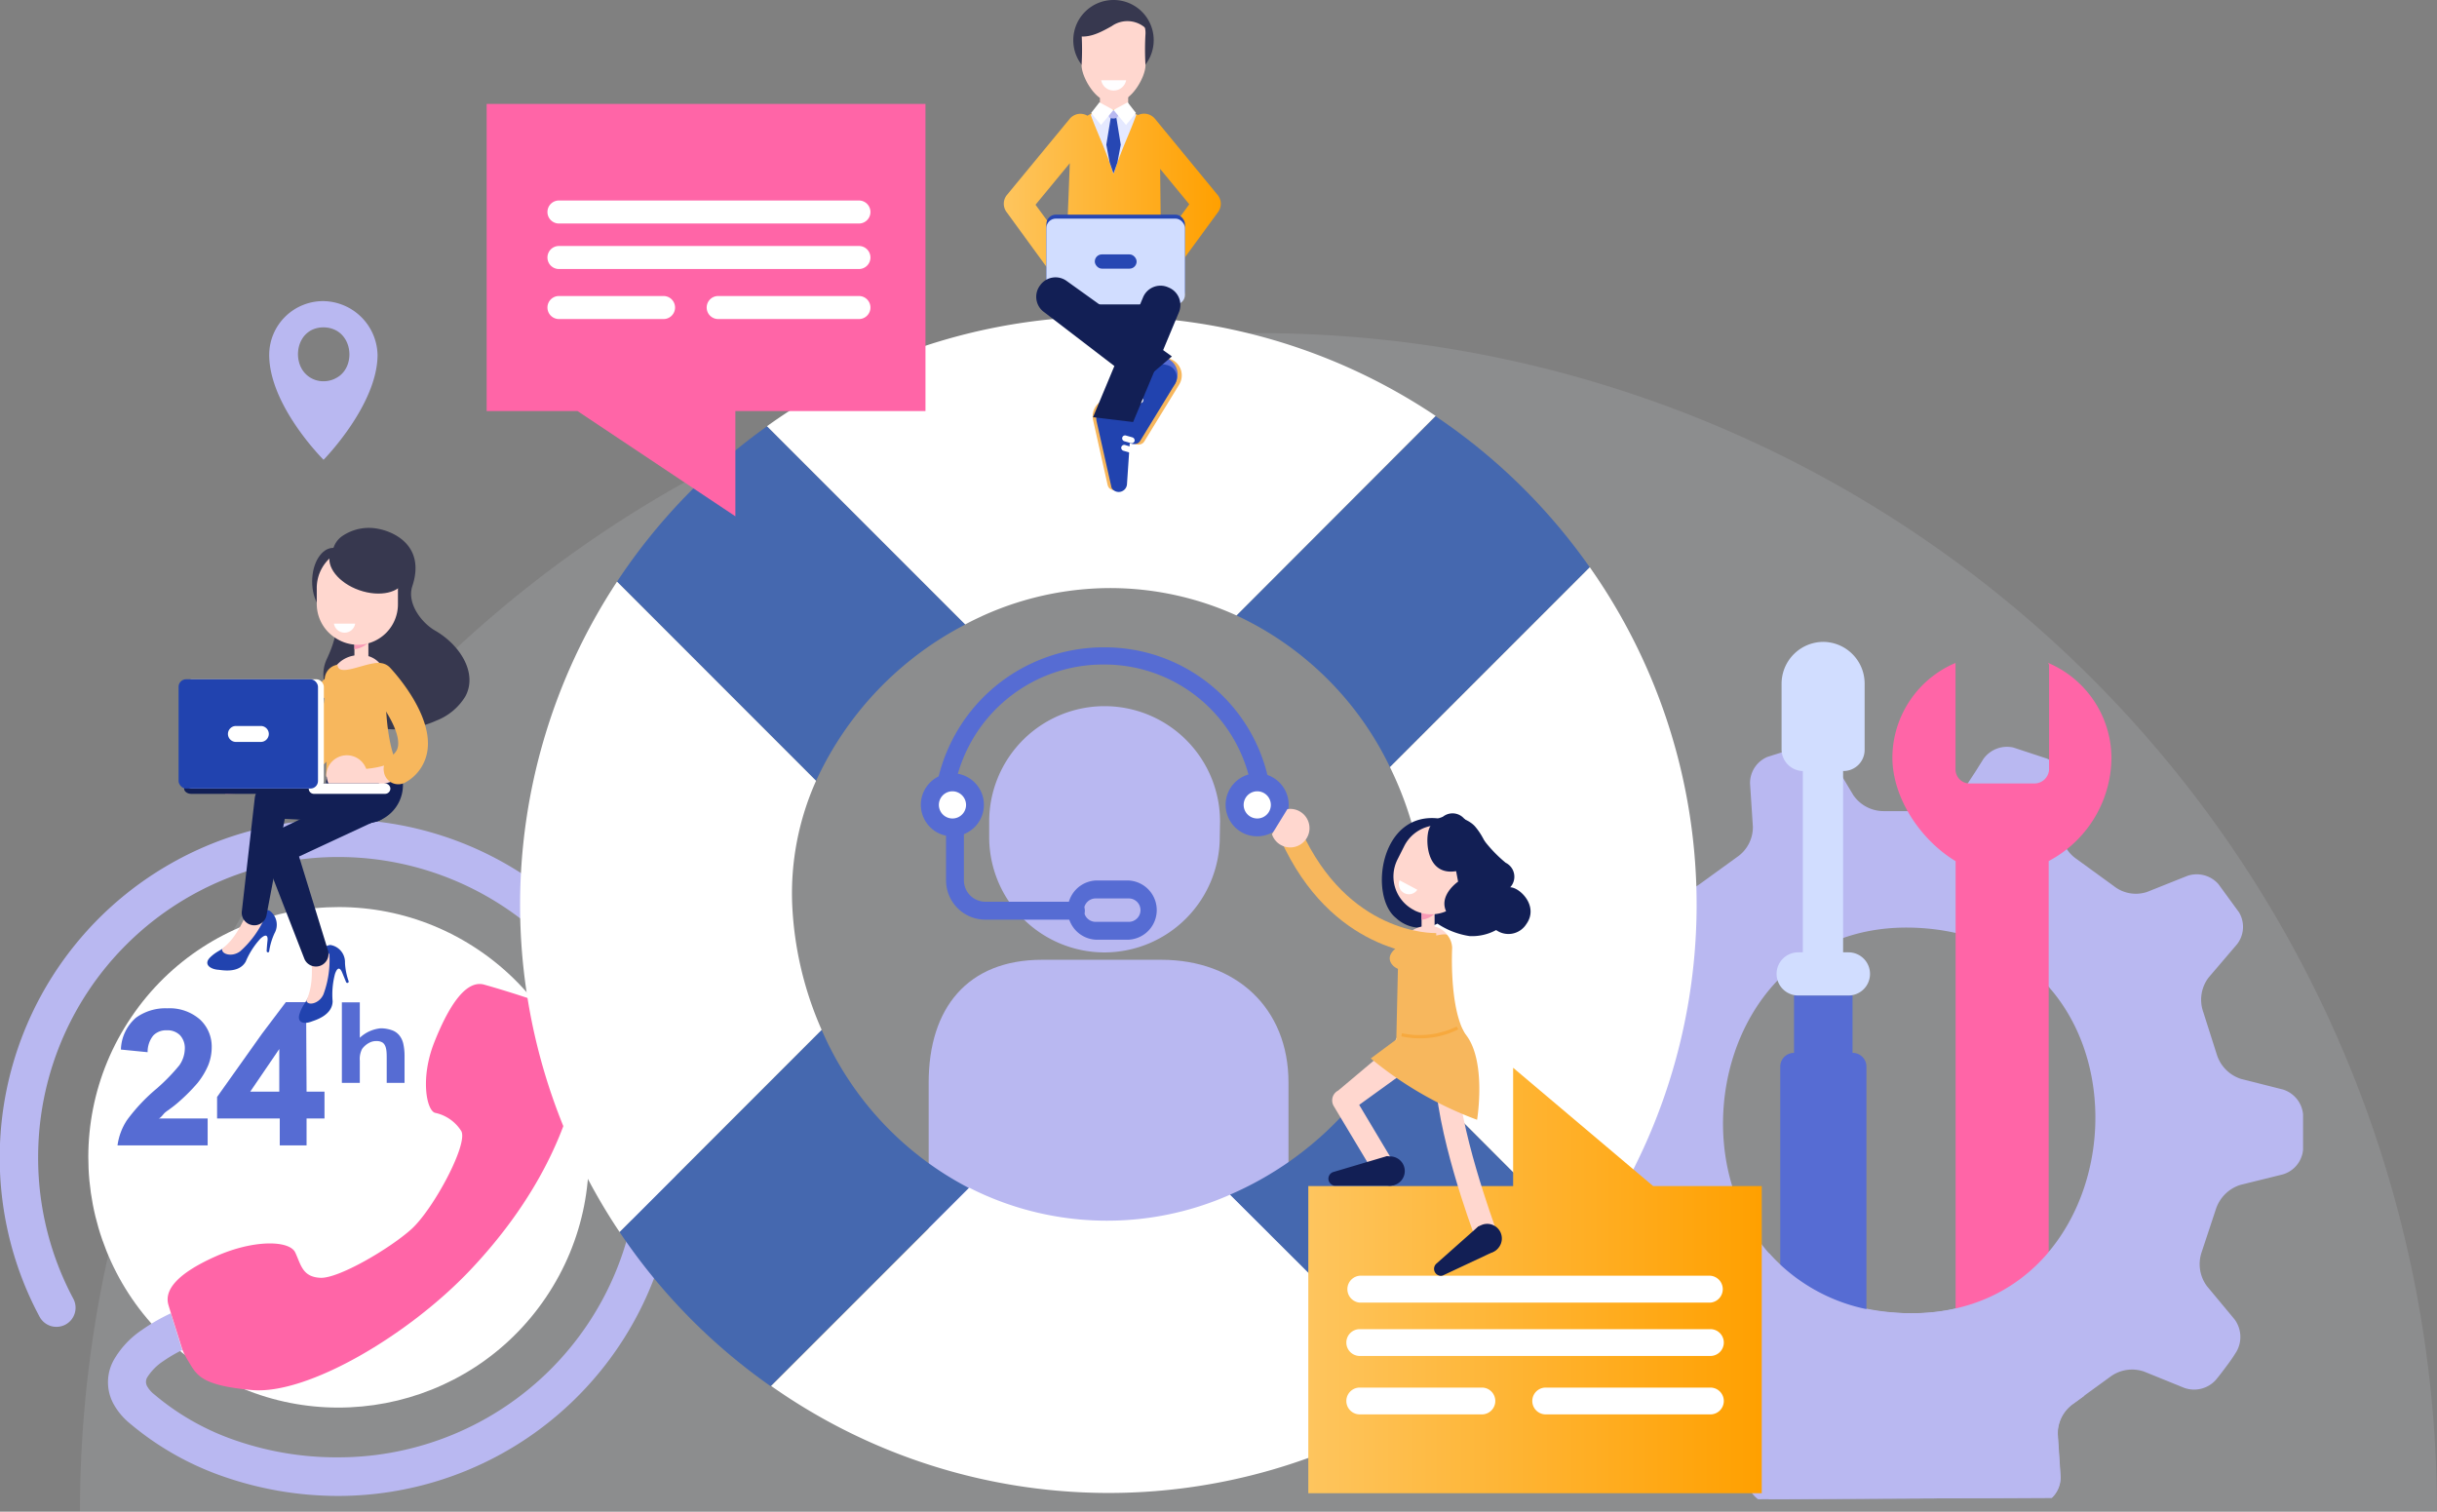 <svg xmlns="http://www.w3.org/2000/svg" xmlns:xlink="http://www.w3.org/1999/xlink" viewBox="0 0 258.19 160.15"><rect x="0" y="0" width="258.19" height="160.15" fill="#808080" stroke="none"/><defs><style>.cls-1{isolation:isolate;}.cls-2{opacity:0.16;}.cls-3{fill:#ced1d8;}.cls-4{fill:#fff;}.cls-5{fill:#566cd3;}.cls-10,.cls-6{fill:#b9b8f1;}.cls-7{fill:#ff65a7;}.cls-8{fill:#4568af;}.cls-9{fill:url(#linear-gradient);}.cls-10{fill-rule:evenodd;}.cls-11{fill:#37384f;}.cls-12{fill:#f99ab6;}.cls-13{fill:#f7b75d;}.cls-14{fill:#ffd7cf;}.cls-15{mix-blend-mode:multiply;}.cls-16{fill:#121f55;}.cls-17{fill:#fffeff;}.cls-18{fill:#2143af;}.cls-19{fill:url(#linear-gradient-2);}.cls-20{fill:#e5e9ff;}.cls-21{fill:#2747b3;}.cls-22{fill:#d1ddff;}.cls-23{fill:#b8b9f1;}.cls-24{fill:#f7a93e;}</style><linearGradient id="linear-gradient" x1="138.61" y1="135.65" x2="186.65" y2="135.65" gradientUnits="userSpaceOnUse"><stop offset="0" stop-color="#fec55e"/><stop offset="1" stop-color="#ffa000"/></linearGradient><linearGradient id="linear-gradient-2" x1="106.35" y1="20.84" x2="129.31" y2="20.84" xlink:href="#linear-gradient"/></defs><title>Let's catch up</title><g class="cls-1"><g id="Layer_2" data-name="Layer 2"><g id="Layer_1-2" data-name="Layer 1"><g class="cls-2"><path class="cls-3" d="M258.19,160.15a124.86,124.86,0,1,0-249.72,0Z"/></g><circle class="cls-4" cx="35.87" cy="122.61" r="26.51" transform="translate(-85.77 83.57) rotate(-55.9)"/><path class="cls-5" d="M19.08,116.61a19.16,19.16,0,0,0,1.86-1.89,8,8,0,0,0,1.13-1.89,5.15,5.15,0,0,0,.36-1.91A3.9,3.9,0,0,0,21.18,108a4.88,4.88,0,0,0-3.45-1.18,5.32,5.32,0,0,0-3.33,1,4.64,4.64,0,0,0-1.59,3.37l2.83.28a2.74,2.74,0,0,1,.61-1.78,1.88,1.88,0,0,1,1.41-.54,1.87,1.87,0,0,1,1.41.52,2,2,0,0,1,.51,1.45,3.17,3.17,0,0,1-.58,1.74,20.45,20.45,0,0,1-2.36,2.43,19.1,19.1,0,0,0-3.19,3.38,6.41,6.41,0,0,0-1,2.67H22v-2.85H16.79c.15,0,.35-.24.58-.51S18.18,117.43,19.08,116.61Z"/><path class="cls-5" d="M32.43,106.17H30.28l-2.52,3.34L23,116.21v2.28h6.64v2.85h2.84v-2.85h1.9v-2.84h-1.9Zm-2.84,9.48H26.51l1.54-2.26,1.54-2.26Z"/><path class="cls-5" d="M42.71,110.5a2.2,2.2,0,0,0-.37-.77,1.73,1.73,0,0,0-.74-.56,3.51,3.51,0,0,0-1.28-.23,3.75,3.75,0,0,0-2.2,1v-3.75h-1.9v8.53h1.9v-2.35a2.31,2.31,0,0,1,.24-1.24,2.12,2.12,0,0,1,.71-.63,1.55,1.55,0,0,1,.81-.21,1.18,1.18,0,0,1,.65.16c.45.31.44,1.06.44,1.74v2.53h1.89v-2.91A5.73,5.73,0,0,0,42.71,110.5Z"/><path class="cls-6" d="M18.1,139.13a20,20,0,0,0-3.1,1.79,9.53,9.53,0,0,0-2.94,3.15,4.81,4.81,0,0,0,0,4.72,7.08,7.08,0,0,0,1.69,2,31.13,31.13,0,0,0,10.09,5.69,37,37,0,0,0,12,2,35.84,35.84,0,1,0-34.8-27.15,35.37,35.37,0,0,0,3.15,8.16,2,2,0,1,0,3.58-1.9,31.65,31.65,0,0,1-3.73-15,31.8,31.8,0,1,1,31.8,31.8,32.75,32.75,0,0,1-10.73-1.74,26.66,26.66,0,0,1-8.77-4.93,2.91,2.91,0,0,1-.75-.86.94.94,0,0,1,0-.93,5.74,5.74,0,0,1,1.72-1.74,15.37,15.37,0,0,1,2-1.17Z"/><path class="cls-7" d="M19.33,143a7.25,7.25,0,0,0,.55,1.08c.95,1.54,1.24,2.67,6.79,3.18,5.89.54,16.65-5.83,23.17-12.73s9.35-13.27,10.66-17.64-.69-9.67-2.38-10.36-5.21-1.77-6.83-2.22c-2-.55-3.83,2.45-5.29,6.14s-.84,7.13.08,7.44a4.34,4.34,0,0,1,2.8,1.95c.72,1.41-3,8.32-5.31,10.39s-7.69,5.22-9.61,5.14-2.07-1.38-2.68-2.68-4.38-1.38-8.36.38-5.6,3.53-5.06,5.22c.07.25.16.52.24.8Z"/><path class="cls-6" d="M244,118.05a3.05,3.05,0,0,0-2.14-2.63l-4.43-1.12a3.94,3.94,0,0,1-2.57-2.59l-1.46-4.58a3.87,3.87,0,0,1,.6-3.58l3-3.51a3,3,0,0,0,.22-3.38l-2.19-3a3.06,3.06,0,0,0-3.29-.87l-4.26,1.7a3.76,3.76,0,0,1-3.53-.62L220,91a3.79,3.79,0,0,1-1.65-3.18l.34-4.6a3.09,3.09,0,0,0-1.84-2.86l-3.55-1.17a3.07,3.07,0,0,0-3.17,1.22l-.79,1.26-1,1.53-.68,1.08a4,4,0,0,1-3.25,1.65l-4.82,0a3.9,3.9,0,0,1-3.23-1.68L194,80.31a3,3,0,0,0-3.15-1.26l-3.58,1.13A3,3,0,0,0,185.41,83l.3,4.58A3.84,3.84,0,0,1,184,90.82l-3.92,2.84a3.86,3.86,0,0,1-3.57.54l-4.24-1.73a3.12,3.12,0,0,0-3.33.81s-.37.42-1.14,1.49-1.09,1.55-1.09,1.55a3.13,3.13,0,0,0,.22,3.4l2.93,3.53a4,4,0,0,1,.57,3.59l-1.54,4.6a3.93,3.93,0,0,1-2.57,2.54l-4.44,1.1a3,3,0,0,0-2.16,2.6l0,3.78a3,3,0,0,0,2.14,2.62l4.43,1.13a3.92,3.92,0,0,1,2.57,2.58l1.46,4.59a3.92,3.92,0,0,1-.57,3.58l-3,3.52a3,3,0,0,0-.2,3.37l2.16,3.05a3.06,3.06,0,0,0,3.29.87l4.26-1.71a3.75,3.75,0,0,1,3.53.63l3.92,2.89a3.7,3.7,0,0,1,1.65,3.17l-.34,4.58a3.07,3.07,0,0,0,1.24,2.5l31.1-.15a3,3,0,0,0,.93-2.21l-.3-4.57a3.84,3.84,0,0,1,1.68-3.21l3.91-2.84a3.88,3.88,0,0,1,3.59-.54l4.24,1.72a3.1,3.1,0,0,0,3.31-.8s.37-.42,1.16-1.49a18.44,18.44,0,0,0,1.07-1.56,3.13,3.13,0,0,0-.21-3.41l-2.92-3.51a3.92,3.92,0,0,1-.57-3.59l1.52-4.59a4,4,0,0,1,2.58-2.55l4.45-1.1A3,3,0,0,0,244,121.8Zm-43.29,21c-26.24-2-23.05-42.73,3.14-40.71S226.91,141.09,200.72,139.06Z"/><path class="cls-6" d="M129.26,87A12.24,12.24,0,0,0,117,74.81h0A12.23,12.23,0,0,0,104.8,87v1.63A12.23,12.23,0,0,0,117,100.9h0a12.24,12.24,0,0,0,12.23-12.23Z"/><path class="cls-6" d="M136.51,130.78v-16.1c0-7.9-5.57-13-13.47-13H110.39c-7.9,0-12,5.14-12,13v16.1Z"/><path class="cls-8" d="M102.27,66.16l-21-21A62.4,62.4,0,0,0,65.37,61.62l21.09,21.1A35.16,35.16,0,0,1,102.27,66.16Z"/><path class="cls-8" d="M147.26,81.27,168.43,60.1a62.58,62.58,0,0,0-16.33-16L131,65.2A33.88,33.88,0,0,1,147.26,81.27Z"/><path class="cls-8" d="M147.3,111.18a35.62,35.62,0,0,1-17,15.39l21.33,21.33A62.44,62.44,0,0,0,168.12,132Z"/><path class="cls-8" d="M87.05,109.1,65.64,130.52a62.43,62.43,0,0,0,16,16.33l21-21A34.07,34.07,0,0,1,87.05,109.1Z"/><path class="cls-4" d="M117.45,62.3A32.4,32.4,0,0,1,131,65.2L152.1,44.06a62.17,62.17,0,0,0-70.84,1.09l21,21A32.86,32.86,0,0,1,117.45,62.3Z"/><path class="cls-4" d="M168.43,60.1,147.26,81.27A36.89,36.89,0,0,1,151,95.81a29.41,29.41,0,0,1-3.66,15.37L168.12,132a62.07,62.07,0,0,0,.31-71.91Z"/><path class="cls-4" d="M83.93,95.81a29.14,29.14,0,0,1,2.53-13.09L65.37,61.62a62.24,62.24,0,0,0,.27,68.9L87.05,109.1A36.81,36.81,0,0,1,83.93,95.81Z"/><path class="cls-4" d="M130.31,126.57a32.22,32.22,0,0,1-27.61-.74l-21,21a62.11,62.11,0,0,0,70,1.05Z"/><polygon class="cls-7" points="61.19 43.55 51.56 43.55 51.56 11.01 98.05 11.01 98.05 43.55 77.91 43.55 77.91 54.7 61.19 43.55"/><polygon class="cls-9" points="138.61 158.19 138.61 125.65 160.31 125.65 160.31 113.12 175.14 125.65 186.65 125.65 186.65 158.19 138.61 158.19"/><path class="cls-10" d="M34.27,31.9a5.71,5.71,0,0,0-5.75,5.68c0,5.41,5.76,11.13,5.76,11.13S40,42.9,40,37.58A5.83,5.83,0,0,0,34.27,31.9ZM35.7,40a2.75,2.75,0,0,1-1.42.39,2.63,2.63,0,0,1-1.83-.71c-1.62-1.5-1-5,1.84-5C37.38,34.74,37.84,38.79,35.7,40Z"/><path class="cls-11" d="M35.28,65.13c-1.23,0-2.22-1.59-2.21-3.55s1-3.54,2.24-3.54,2.22,1.6,2.21,3.56S36.51,65.14,35.28,65.13Z"/><path class="cls-11" d="M46.09,66.8c-1.43-.82-3-2.88-2.41-4.69,1.41-4.24-1.89-5.75-3.53-6.07a5,5,0,0,0-4,.83c-1.48,1.19-1,3.23-.21,4.87a1.8,1.8,0,0,0-.81,2.45c1.12,1.8.15,4.22-.52,5.66-1.07,2.31.43,5.18,3,6.49a10.45,10.45,0,0,0,8.62,0,6.23,6.23,0,0,0,3.07-2.56C50.62,71.34,48.78,68.35,46.09,66.8Z"/><path class="cls-12" d="M28.14,83a17.27,17.27,0,0,1-2,.16.91.91,0,1,1-.05-1.81c3.18-.09,5.57-1,7.08-2.79a9.18,9.18,0,0,0,1.86-6.47.91.91,0,1,1,1.81-.23,11,11,0,0,1-2.29,7.88A10.08,10.08,0,0,1,28.14,83Z"/><path class="cls-13" d="M35.76,70.42a1.6,1.6,0,0,0-1.35,1.76,8.55,8.55,0,0,1-1.71,5.95,7.39,7.39,0,0,1-4.43,2.34,3.51,3.51,0,0,1,.21,3.15,10.57,10.57,0,0,0,6.61-3.44,11.74,11.74,0,0,0,2.45-8.39A1.59,1.59,0,0,0,35.76,70.42Z"/><path class="cls-14" d="M36,72a1,1,0,0,1-.28-1.59,3.11,3.11,0,0,1,2.3-1h.23a2.54,2.54,0,0,1,2,.89C39.89,71.43,37.27,72.45,36,72Z"/><path class="cls-14" d="M37.55,67.53l0,1,0,1.92,1.48,0,0-2.46,0-1A2.38,2.38,0,0,1,37.55,67.53Z"/><g class="cls-15"><path class="cls-12" d="M37.55,67.78l0,1A2.57,2.57,0,0,0,39,68.1v-.76A2.45,2.45,0,0,1,37.55,67.78Z"/></g><path class="cls-14" d="M37.91,68.31h0A4.29,4.29,0,0,0,42.16,64V62.28A4.28,4.28,0,0,0,37.81,58h0a4.2,4.2,0,0,0-2.08.56,4.29,4.29,0,0,0-2.17,3.77l0,1.69a4.28,4.28,0,0,0,2.1,3.64A4.34,4.34,0,0,0,37.91,68.31Z"/><path class="cls-16" d="M34.65,82.27a4.07,4.07,0,1,0,4.88-3.07A4.07,4.07,0,0,0,34.65,82.27Z"/><path class="cls-17" d="M37.63,66.07a1.14,1.14,0,0,1-2.25,0Z"/><path class="cls-13" d="M33.85,72.65c-.28.77.5,1.54,1.31,1.63A1.48,1.48,0,0,0,36.79,73c.09-.81-1.12-2.59-1.58-1.91S34.09,72,33.85,72.65Z"/><path class="cls-13" d="M40.28,70.24a2.51,2.51,0,0,1,.6,1.51s-.37,6.69,1.47,9.77l-7.8.66.21-9.26a3.36,3.36,0,0,1,1-2.54C35.76,71.87,38.83,70.08,40.28,70.24Z"/><path class="cls-18" d="M35,100.11a1.36,1.36,0,0,0-1.13.9,33,33,0,0,1-.89,3.93c-.46,1.22-.92,1.46-1.24,2.45s.5,1.13,1.27.83c.3-.12,2.2-.62,2.23-2.14a8.57,8.57,0,0,1,.25-2.9c.35-1,.65-.42.77-.13s.33.8.41,1a.14.14,0,0,0,.18.07h0a.14.14,0,0,0,.08-.19,6.85,6.85,0,0,1-.38-1.92A1.84,1.84,0,0,0,35,100.11Z"/><path class="cls-14" d="M34.27,105.34a10.47,10.47,0,0,0,.63-4.21c-.27-.71-1.75-.76-1.84-.13-.15,1.1.3,3-.6,5C32.57,106.58,33.81,106.37,34.27,105.34Z"/><path class="cls-16" d="M39.89,86.92,30.3,91.38l.91-2.17,3.55,11.52a1.33,1.33,0,0,1-2.5.88L27.89,90.36a1.69,1.69,0,0,1,.84-2.13l.07,0,9.54-4.57a1.82,1.82,0,1,1,1.57,3.28Z"/><path class="cls-18" d="M28.58,96.49a1.37,1.37,0,0,0-1.43.26,30.15,30.15,0,0,1-2.62,3.07c-1,.86-1.49.86-2.24,1.58s-.08,1.23.74,1.33c.32,0,2.23.48,3-.85a8.39,8.39,0,0,1,1.57-2.45c.76-.68.78-.07.74.24s-.08.87-.09,1.07a.14.14,0,0,0,.12.15h0a.13.13,0,0,0,.15-.13,6.94,6.94,0,0,1,.56-1.88A1.84,1.84,0,0,0,28.58,96.49Z"/><path class="cls-14" d="M25.47,100.76A10.48,10.48,0,0,0,28,97.33c.09-.75-1.19-1.49-1.57-1-.64.9-1.13,2.79-2.88,4.18C23.39,101.06,24.58,101.46,25.47,100.76Z"/><path class="cls-16" d="M39.22,87.21l-10.57-.54,1.82-1.49L28.23,97a1.31,1.31,0,0,1-1.54,1,1.32,1.32,0,0,1-1.07-1.45l1.37-12a1.69,1.69,0,0,1,1.74-1.5h.08l10.57.41a1.82,1.82,0,1,1-.14,3.63Z"/><path class="cls-14" d="M40,83.17c-.47.08-1,.13-1.49.17a.92.92,0,0,1-1-.85.91.91,0,0,1,.85-1c1.68-.11,3.8-.53,4.35-1.88.85-2.14-2.1-6-3.2-7.22a.9.9,0,0,1,0-1.28.91.91,0,0,1,1.29,0c.51.56,5,5.55,3.54,9.13C43.8,81.82,42.32,82.78,40,83.17Z"/><path class="cls-13" d="M41.34,70.75a1.56,1.56,0,0,0-1.41-.49,1.61,1.61,0,0,0-.93.52,1.64,1.64,0,0,0,.07,2.15c1.26,1.37,3.69,4.83,3,6.47a1.58,1.58,0,0,1-.65.71,1.56,1.56,0,0,0-.75,1.63v0A1.54,1.54,0,0,0,43,82.86,4.56,4.56,0,0,0,45,80.57C46.57,76.7,42.23,71.71,41.34,70.75Z"/><path class="cls-14" d="M34.62,82.3a2.16,2.16,0,0,0,.63,1.36l3.32-.27a2.18,2.18,0,1,0-4-1.09Z"/><path class="cls-12" d="M23.32,82.71a2.18,2.18,0,0,0,.57,1.39L27.22,84a2.21,2.21,0,0,0,.46-1.43,2.18,2.18,0,1,0-4.36.18Z"/><path class="cls-11" d="M42.88,61.43c-.48,1.37-2.64,1.86-4.83,1.09S34.49,60,35,58.65s2.64-1.86,4.83-1.09S43.36,60.06,42.88,61.43Z"/><path class="cls-16" d="M40.58,83.55A.55.55,0,0,0,40,83H20.26c-.41,0-.75.25-.75.55s.34.55.75.55H40a.55.55,0,0,0,.54-.55Z"/><path class="cls-4" d="M41.36,83.55a.57.57,0,0,1-.59.55H33.26a.55.55,0,1,1,0-1.1h7.51A.57.57,0,0,1,41.36,83.55Z"/><rect class="cls-4" x="19.54" y="71.96" width="14.77" height="11.58" rx="0.8"/><rect class="cls-18" x="18.92" y="71.96" width="14.77" height="11.58" rx="0.8"/><path class="cls-4" d="M28.48,77.76h0a.85.85,0,0,0-.85-.85H25a.85.85,0,0,0-.85.85h0a.85.85,0,0,0,.85.84h2.64A.85.85,0,0,0,28.48,77.76Z"/><path class="cls-11" d="M122.23,4.25A4.26,4.26,0,1,1,118,0,4.25,4.25,0,0,1,122.23,4.25Z"/><polygon class="cls-14" points="119.53 8.78 119.52 12.83 119.51 15.47 116.42 15.46 116.57 9 116.61 7.16 119.53 8.78"/><path class="cls-19" d="M129,20.65l-6.64-8.07a1.49,1.49,0,0,0-1.79-.39,6.41,6.41,0,0,0-5-.14l-.36.21a1.47,1.47,0,0,0-1.88.33l-6.67,8.09a1.47,1.47,0,0,0,0,1.81l5.1,7a1.47,1.47,0,1,0,2.38-1.74l-4.43-6.06,3.63-4.4C113.21,20.79,113,26,113,26h9.81l-1.25,1.7a1.47,1.47,0,0,0,.32,2.06,1.42,1.42,0,0,0,.87.29,1.49,1.49,0,0,0,1.19-.6l5.12-7A1.47,1.47,0,0,0,129,20.65Zm-6,5.09-.09-7.85L126,21.64Z"/><path class="cls-20" d="M118.12,18c.74-2.26,1.55-3.84,2.27-5.85a6.24,6.24,0,0,0-4.84,0c.73,2,1.54,3.59,2.27,5.85a3.49,3.49,0,0,0,.15.43h0A2.54,2.54,0,0,0,118.12,18Z"/><polygon class="cls-21" points="118.24 12.27 117.97 12.27 117.71 12.27 117.21 15.33 117.56 17.19 117.97 18.39 118.39 17.19 118.74 15.33 118.24 12.27"/><path class="cls-14" d="M118.78,1h-1.61a2.48,2.48,0,0,0-2.58,2.58,28.1,28.1,0,0,1,0,3.33c0,1.28,1.5,3.77,2.78,3.77h1.21c1.28,0,2.78-2.49,2.78-3.77a28.1,28.1,0,0,1,0-3.33A2.48,2.48,0,0,0,118.78,1Z"/><path class="cls-17" d="M116.67,8.5A1.32,1.32,0,0,0,118,9.59a1.34,1.34,0,0,0,1.31-1.09Z"/><path class="cls-16" d="M119.58,35h-3.21a3.66,3.66,0,0,1-3.6-4.38L113,26h10l.19,4.64A3.66,3.66,0,0,1,119.58,35Z"/><rect class="cls-21" x="110.86" y="22.74" width="14.68" height="9.09" rx="1"/><rect class="cls-22" x="110.86" y="23.16" width="14.68" height="9.09" rx="1"/><rect class="cls-21" x="115.99" y="26.95" width="4.43" height="1.51" rx="0.75"/><path class="cls-23" d="M118.37,12.45a.89.89,0,0,1-.84,0,2.3,2.3,0,0,1-.18-.79l1.25,0A2,2,0,0,1,118.37,12.45Z"/><polygon class="cls-4" points="116.65 13.24 115.6 11.97 116.48 10.84 117.97 11.65 116.65 13.24"/><polygon class="cls-4" points="119.3 13.24 120.35 11.97 119.47 10.84 117.97 11.65 119.3 13.24"/><path class="cls-13" d="M119.72,46l.87-3.23h-.07a.31.31,0,0,1-.29-.38.3.3,0,0,1,.32-.24h.2l.1-.37h-.1a.32.32,0,0,1,0-.63H121l.55-2a.34.34,0,0,1,.09-.12,2.4,2.4,0,0,1,.11-.23,1.88,1.88,0,0,1,2.56-.62,1.86,1.86,0,0,1,.62,2.56v0h0l-3.68,6A.72.72,0,0,1,121,47,.89.89,0,0,1,119.72,46Z"/><g id="_8._Right_shoe" data-name="8. Right shoe"><path class="cls-5" d="M121.94,41.26a1.86,1.86,0,1,0-.62-2.56A1.86,1.86,0,0,0,121.94,41.26Z"/><path class="cls-18" d="M120.81,46.69l3.67-6a1.35,1.35,0,0,0-.45-1.86h0c-.63-.39-2.53-.4-2.92.23l-1.83,6.88a.89.89,0,0,0,1.29,1A.69.69,0,0,0,120.81,46.69Z"/><path class="cls-4" d="M121.35,41.48h0a.31.31,0,0,0-.3-.38l-.72,0a.31.31,0,0,0-.32.24h0a.33.33,0,0,0,.3.39l.72,0A.31.31,0,0,0,121.35,41.48Z"/><path class="cls-4" d="M121.12,42.47h0a.32.32,0,0,0-.3-.39l-.72,0a.31.31,0,0,0-.31.25h0a.3.3,0,0,0,.29.38l.72,0A.32.32,0,0,0,121.12,42.47Z"/></g><path class="cls-16" d="M113,29.76l11.16,8-3.51,3-10-7.67a2,2,0,0,1-.47-2.84l0,0A2,2,0,0,1,113,29.76Z"/><path class="cls-13" d="M119,51.23l.22-3.34.06,0a.32.32,0,0,0,.4-.27.3.3,0,0,0-.22-.33l-.2-.06,0-.38.09,0a.31.31,0,0,0,.4-.27.3.3,0,0,0-.22-.33l-.23-.07.14-2.1a.78.78,0,0,0,0-.14,2.17,2.17,0,0,0,0-.25,1.86,1.86,0,1,0-3.63.82v0h0l1.54,6.88a.85.85,0,0,0,.15.3A.89.89,0,0,0,119,51.23Z"/><g id="_8._Right_shoe-2" data-name="8. Right shoe"><path class="cls-13" d="M118.4,46a1.86,1.86,0,1,1-.82-3.63A1.86,1.86,0,1,1,118.4,46Z"/><path class="cls-18" d="M117.73,51.52l-1.55-6.89a1.35,1.35,0,0,1,1-1.61h0c.73-.16,2.53.43,2.7,1.15l-.48,7.11a.88.88,0,0,1-1.54.54A.61.61,0,0,1,117.73,51.52Z"/><path class="cls-4" d="M118.89,46.41h0a.31.31,0,0,1,.4-.27l.7.2a.34.34,0,0,1,.22.34h0a.31.31,0,0,1-.4.26l-.7-.2A.32.32,0,0,1,118.89,46.41Z"/><path class="cls-4" d="M118.79,47.41h0a.32.32,0,0,1,.4-.27l.69.21a.31.31,0,0,1,.23.33h0a.31.31,0,0,1-.4.27l-.7-.2A.34.34,0,0,1,118.79,47.41Z"/></g><path class="cls-16" d="M121.09,31.53,115.8,44.2l4.25.51,4.84-11.6a2,2,0,0,0-1.1-2.66l0,0A2,2,0,0,0,121.09,31.53Z"/><path class="cls-11" d="M117.78,2.77A2.87,2.87,0,0,1,122.09,4a4.2,4.2,0,0,0-8.24-.25C115.21,4.14,116.43,3.53,117.78,2.77Z"/><path class="cls-7" d="M217,70.23c0,.07.09.15.09.22v11.1A1.56,1.56,0,0,1,215.49,83h-6.81a1.49,1.49,0,0,1-1.5-1.48V70.45a1.62,1.62,0,0,1,0-.22,10.94,10.94,0,0,0-6.69,10c0,4.39,3.06,8.81,6.7,11v54.65a4.72,4.72,0,0,0,4.76,4.94h0a5,5,0,0,0,5.1-4.94V91.22a12.47,12.47,0,0,0,6.65-11A11,11,0,0,0,217,70.23Zm-5,77.7a2,2,0,1,1,2-2A1.95,1.95,0,0,1,212,147.93Z"/><path class="cls-18" d="M188.61,148.25v3.33a4.57,4.57,0,0,0,4.56,4.57h0a4.58,4.58,0,0,0,4.57-4.57v-3.33Z"/><path class="cls-18" d="M188.61,148.25v3.33a4.57,4.57,0,0,0,4.56,4.57h0a4.58,4.58,0,0,0,4.57-4.57v-3.33Z"/><path class="cls-5" d="M196.27,111.54h0v-6.08h-6.2v6.08h0a1.46,1.46,0,0,0-1.46,1.46v35.25h9.13V113A1.46,1.46,0,0,0,196.27,111.54Z"/><path class="cls-22" d="M193.18,68h0a4.44,4.44,0,0,0-4.43,4.43v7A2.3,2.3,0,0,0,191,81.68h0v19.65h4.27V81.68h.05a2.24,2.24,0,0,0,2.23-2.23V72.39A4.42,4.42,0,0,0,193.18,68Z"/><path class="cls-22" d="M195.84,105.46h-5.33a2.29,2.29,0,0,1-2.29-2.29h0a2.29,2.29,0,0,1,2.29-2.28h5.33a2.28,2.28,0,0,1,2.28,2.28h0A2.28,2.28,0,0,1,195.84,105.46Z"/><path class="cls-6" d="M217.1,132.58c-3.59,4.3-9.1,7-16.38,6.48a19,19,0,0,1-13.33-6.34v26.1l30-.14a3,3,0,0,0,.93-2.21l-.3-4.57a3.84,3.84,0,0,1,1.68-3.21l1.11-.81v-15.3Z"/><path class="cls-4" d="M103.3,85.27a2.39,2.39,0,1,1-2.39-2.39A2.39,2.39,0,0,1,103.3,85.27Z"/><path class="cls-5" d="M100.91,88.6a3.34,3.34,0,1,1,3.33-3.33A3.34,3.34,0,0,1,100.91,88.6Zm0-4.77a1.44,1.44,0,1,0,1.44,1.44A1.45,1.45,0,0,0,100.91,83.83Z"/><path class="cls-5" d="M133.83,87a1,1,0,0,1-1-1,15.82,15.82,0,0,0-16-15.6A16,16,0,0,0,101.2,83.1a1,1,0,0,1-1.13.74,1,1,0,0,1-.73-1.13,18,18,0,0,1,17.54-14.13,17.72,17.72,0,0,1,17.9,17.5A.94.94,0,0,1,133.83,87Z"/><path class="cls-5" d="M113.89,97.43H104.4a4.17,4.17,0,0,1-4.17-4.17V88a.95.95,0,1,1,1.89,0v5.25a2.28,2.28,0,0,0,2.28,2.28h9.49a.95.95,0,1,1,0,1.89Z"/><path class="cls-5" d="M119.59,99.55h-3.51a3.14,3.14,0,0,1,0-6.27h3.51a3.14,3.14,0,0,1,0,6.27Zm-3.51-4.37a1.24,1.24,0,0,0,0,2.48h3.51a1.24,1.24,0,1,0,0-2.48Z"/><path class="cls-4" d="M135.59,85.27a2.39,2.39,0,1,1-2.39-2.39A2.39,2.39,0,0,1,135.59,85.27Z"/><path class="cls-5" d="M133.2,88.6a3.34,3.34,0,1,1,3.33-3.33A3.34,3.34,0,0,1,133.2,88.6Zm0-4.77a1.44,1.44,0,1,0,1.44,1.44A1.44,1.44,0,0,0,133.2,83.83Z"/><path class="cls-4" d="M181.21,149.84H163.76a1.42,1.42,0,1,1,0-2.84h17.45a1.42,1.42,0,1,1,0,2.84Z"/><path class="cls-4" d="M157,149.84H144.06a1.42,1.42,0,0,1,0-2.84H157a1.42,1.42,0,1,1,0,2.84Z"/><path class="cls-4" d="M181.21,143.65H144.06a1.42,1.42,0,1,1,0-2.84h37.15a1.42,1.42,0,1,1,0,2.84Z"/><path class="cls-4" d="M181.21,138H144.06a1.43,1.43,0,0,1,0-2.85h37.15a1.43,1.43,0,0,1,0,2.85Z"/><path class="cls-4" d="M91,33.8H76.09a1.22,1.22,0,0,1,0-2.44H91a1.22,1.22,0,0,1,0,2.44Z"/><path class="cls-4" d="M70.3,33.8H59.22a1.22,1.22,0,0,1,0-2.44H70.3a1.22,1.22,0,0,1,0,2.44Z"/><path class="cls-4" d="M91,28.5H59.22a1.22,1.22,0,0,1,0-2.44H91a1.22,1.22,0,0,1,0,2.44Z"/><path class="cls-4" d="M91,23.68H59.22a1.22,1.22,0,1,1,0-2.44H91a1.22,1.22,0,0,1,0,2.44Z"/><path class="cls-14" d="M156.19,130.83c-.17-.45-4.17-11.14-4.17-17.69h2.38c0,6.12,4,16.75,4,16.86Z"/><path class="cls-14" d="M145.31,123.86l-4-6.67a1.21,1.21,0,0,1-.13-.93,1.18,1.18,0,0,1,.6-.73l5.73-4.82,1.93,2.41L144,117.05l3.34,5.59Z"/><path class="cls-16" d="M157.3,89.12a32.21,32.21,0,0,0-2.28-2.5,1.63,1.63,0,0,0-2.37.12c-6.46-1-7.67,8.23-4.73,10.53a3.82,3.82,0,0,0,4.37.58,8.38,8.38,0,0,0,3.41,1.32,5.35,5.35,0,0,0,2.81-.64,2.24,2.24,0,0,0,3.19-.62C163.08,96,161,94,160,94a1.65,1.65,0,0,0-.48-2.6A14.42,14.42,0,0,1,157.3,89.12Z"/><path class="cls-14" d="M149.31,100.58A.93.93,0,0,1,149,99.1a3,3,0,0,1,2.15-1h.22a2.31,2.31,0,0,1,1.88.83C152.93,100.08,150.48,101,149.31,100.58Z"/><path class="cls-14" d="M150.61,96.44l0,1,0,1.8,1.38,0,0-2.3,0-.89A2.31,2.31,0,0,1,150.61,96.44Z"/><g class="cls-15"><path class="cls-12" d="M150.61,96.44l0,1a2.41,2.41,0,0,0,1.4-.65V96A2.31,2.31,0,0,1,150.61,96.44Z"/></g><path class="cls-14" d="M149.84,96.44h0a4,4,0,0,0,3.58,0,4,4,0,0,0,1.8-1.79l.71-1.41a4,4,0,0,0-1.78-5.38h0a4,4,0,0,0-5.38,1.78l-.71,1.41a4,4,0,0,0,1.78,5.38Z"/><path class="cls-16" d="M154.27,92.29c-2.88.47-3.19-2.63-3-3.91.34-2.67,3.83-2.15,5-.83a6.89,6.89,0,0,1,1.52,5.82c-.58,2.77-3.41,4.49-3.41,4.49-3.1-2.28.1-4.46.1-4.46Z"/><path class="cls-13" d="M148,110.2a3.8,3.8,0,1,0,4.55-2.86A3.8,3.8,0,0,0,148,110.2Z"/><path class="cls-17" d="M150.16,94.26a1.07,1.07,0,0,1-1.88-1Z"/><path class="cls-13" d="M145.23,112.13a38.64,38.64,0,0,0,11.26,6.5s1.06-6.38-1.29-9.14c-1.18-1.39-7.26.63-7.26.63Z"/><path class="cls-13" d="M147.29,101.22c-.26.72.46,1.44,1.22,1.52a1.37,1.37,0,0,0,1.52-1.22c.08-.76-1.05-2.42-1.47-1.79S147.51,100.61,147.29,101.22Z"/><path class="cls-13" d="M153.29,99a2.27,2.27,0,0,1,.56,1.41s-.34,6.25,1.37,9.13c.74,1.24-7.3,1.2-7.3,1.2l.21-9.24A3.16,3.16,0,0,1,149,99.1C149.07,100.49,151.94,98.82,153.29,99Z"/><path class="cls-13" d="M152.08,101.24c-1.43,0-11.06-.45-16.42-12.32l2.17-1c5,11.07,13.95,10.94,14.33,10.93l.08,2.37Z"/><path class="cls-14" d="M137.77,86a2,2,0,0,0-1.38-.28l-1.63,2.65a2,2,0,0,0,.86,1.1A2,2,0,0,0,137.77,86Z"/><path class="cls-16" d="M145.73,124.06a1.55,1.55,0,1,0,1.54-1.55A1.55,1.55,0,0,0,145.73,124.06Z"/><path class="cls-16" d="M141.38,125.61h5.87a1.13,1.13,0,0,0,1.12-1.13h0c0-.62-.81-2-1.43-2l-5.67,1.68a.74.74,0,0,0-.16,1.35A.54.54,0,0,0,141.38,125.61Z"/><path class="cls-16" d="M156.16,131.86a1.55,1.55,0,1,0,.75-2.06A1.55,1.55,0,0,0,156.16,131.86Z"/><path class="cls-16" d="M152.89,135.11l5.31-2.49a1.13,1.13,0,0,0,.54-1.49h0c-.26-.57-1.57-1.45-2.13-1.19l-4.43,3.93a.74.74,0,0,0,.44,1.29A.65.65,0,0,0,152.89,135.11Z"/><path class="cls-24" d="M150.46,110a9.14,9.14,0,0,1-2-.21l.07-.33a9,9,0,0,0,5.8-.71l.16.3A8.87,8.87,0,0,1,150.46,110Z"/></g></g></g></svg>
